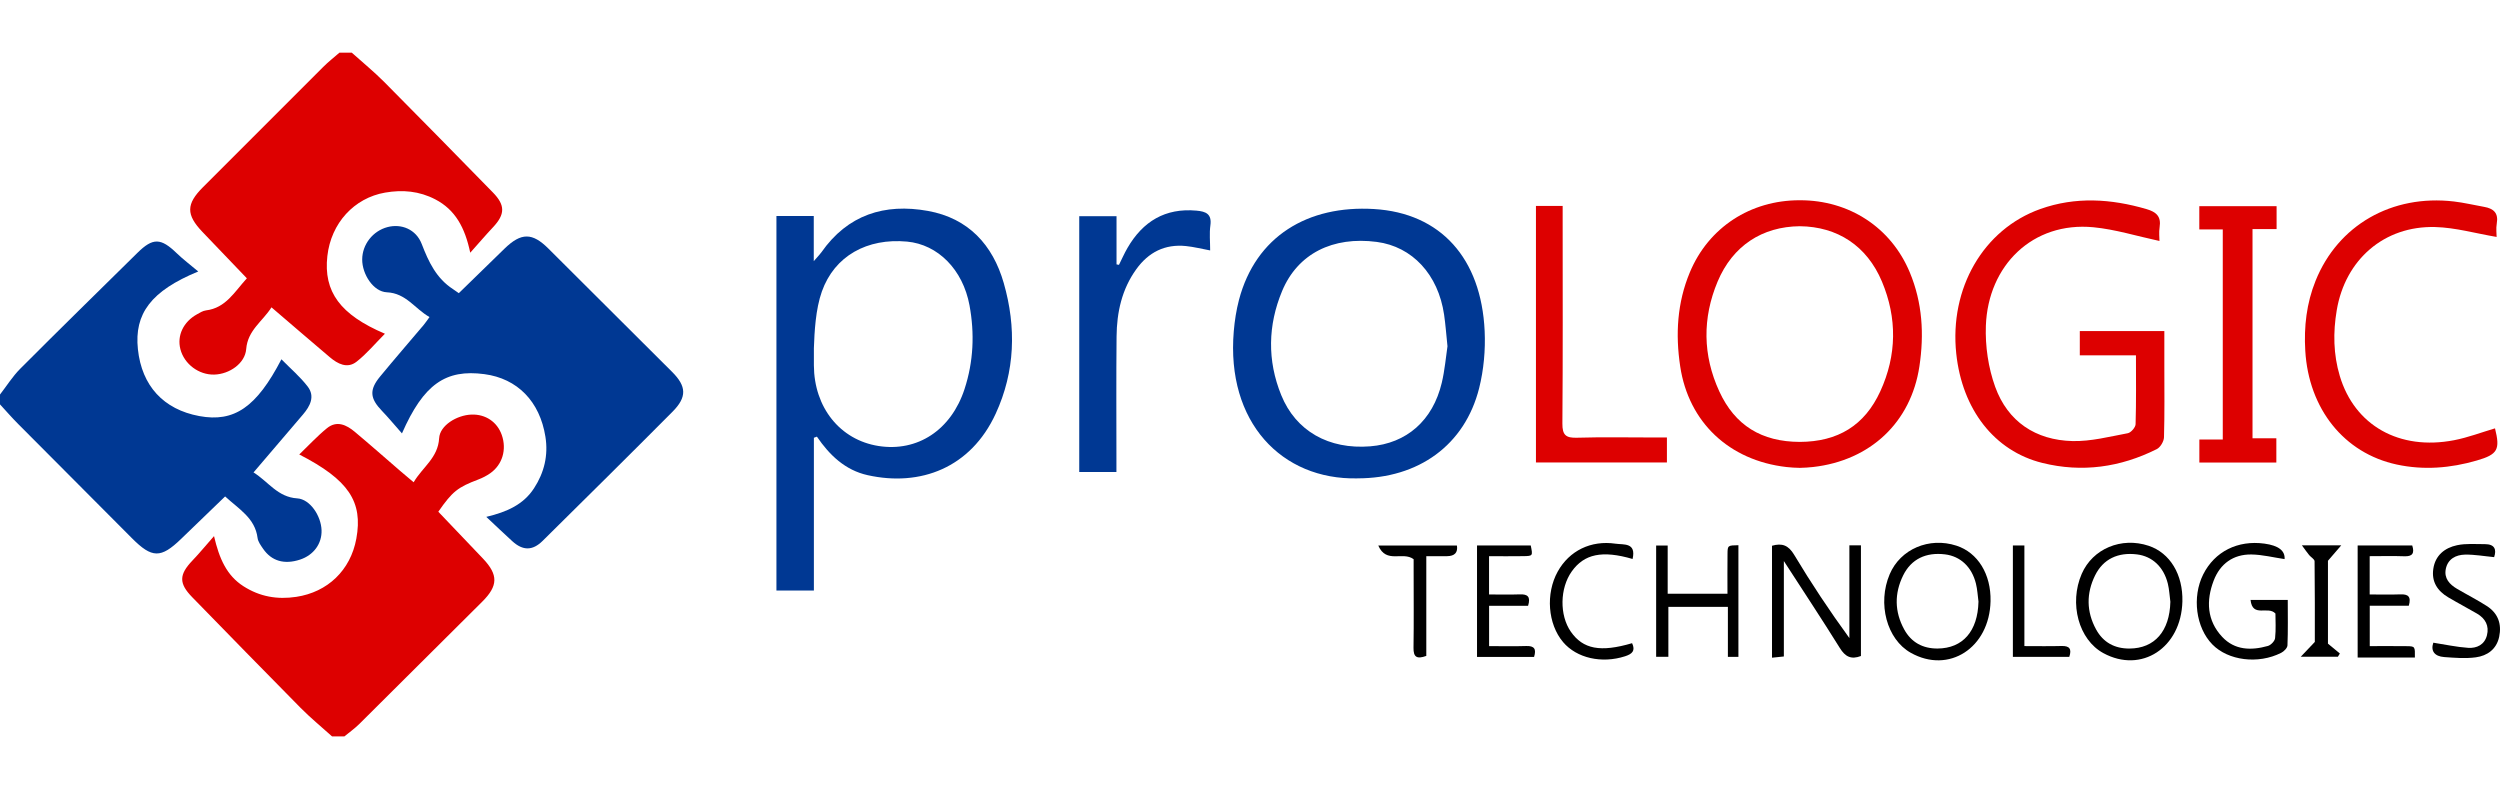 <?xml version="1.0" encoding="UTF-8"?>
<svg xmlns="http://www.w3.org/2000/svg" width="640" height="202" viewBox="0 0 640 202" fill="none">
  <path d="M85.006 188.52C82.311 186.089 79.497 183.785 76.947 181.209C67.653 171.821 58.448 162.345 49.218 152.894C45.755 149.35 45.811 147.114 49.243 143.519C50.974 141.712 52.567 139.766 54.79 137.242C56.131 143.022 58.039 147.328 62.32 150.074C66.476 152.737 70.953 153.537 75.851 152.794C83.86 151.585 89.741 146 91.221 137.896C92.959 128.414 89.244 122.835 76.613 116.344C79.031 114.027 81.216 111.64 83.703 109.619C86.209 107.579 88.69 108.757 90.818 110.539C94.759 113.838 98.606 117.238 102.498 120.594C103.511 121.469 104.544 122.325 105.891 123.459C108.19 119.555 112.131 117.225 112.421 112.182C112.603 108.914 116.948 106.263 120.701 106.131C124.308 106.005 127.287 108.014 128.458 111.363C129.755 115.085 128.628 118.944 125.505 121.148C124.573 121.803 123.521 122.344 122.457 122.747C117.175 124.75 115.833 125.788 112.207 131.002C116.01 134.988 119.851 138.986 123.66 143.015C127.595 147.171 127.52 149.986 123.446 154.034C112.969 164.461 102.504 174.907 92.008 185.315C90.83 186.486 89.451 187.455 88.167 188.52H85.019H85.006Z" fill="#DD0000"></path>
  <path d="M90.052 13.48C92.828 15.973 95.737 18.347 98.363 20.985C107.688 30.361 116.925 39.818 126.174 49.263C129.373 52.53 129.329 54.866 126.193 58.197C124.398 60.099 122.705 62.094 120.381 64.695C119.028 58.247 116.553 53.695 111.422 51.032C107.335 48.91 103.073 48.526 98.59 49.306C90.662 50.679 84.75 57.114 83.805 65.539C82.779 74.668 87.08 80.568 98.539 85.435C96.077 87.903 93.905 90.542 91.273 92.601C88.912 94.445 86.456 93.161 84.429 91.442C79.543 87.312 74.707 83.131 69.5 78.679C67.215 82.287 63.411 84.529 63.027 89.364C62.744 93.004 58.771 95.793 54.842 95.894C50.894 95.994 47.173 93.205 46.184 89.408C45.272 85.92 46.934 82.394 50.441 80.455C51.171 80.052 51.939 79.555 52.739 79.46C57.82 78.837 60.037 74.694 63.197 71.249C59.35 67.232 55.591 63.316 51.845 59.393C47.595 54.948 47.645 52.228 51.965 47.915C62.209 37.683 72.428 27.42 82.678 17.201C84.001 15.866 85.487 14.714 86.897 13.48C87.948 13.48 88.994 13.48 90.045 13.48H90.052Z" fill="#DD0000"></path>
  <path d="M0 101C1.719 98.784 3.224 96.36 5.188 94.389C15.118 84.434 25.167 74.6 35.184 64.727C39.145 60.823 41.166 60.886 45.24 64.821C46.877 66.401 48.709 67.78 50.749 69.499C38.654 74.486 34.341 80.304 35.304 89.409C36.299 98.778 41.852 104.816 51.032 106.516C59.942 108.166 65.671 104.262 72.043 91.978C74.367 94.351 76.848 96.448 78.781 98.973C80.688 101.473 79.398 103.953 77.591 106.081C73.46 110.949 69.298 115.797 64.903 120.941C68.719 123.327 71.08 127.275 76.098 127.584C79.379 127.791 82.2 132.067 82.319 135.738C82.433 139.182 80.285 142.116 76.822 143.255C72.799 144.584 69.531 143.652 67.353 140.485C66.767 139.629 66.062 138.684 65.936 137.708C65.294 132.633 61.195 130.367 57.631 127.086C53.834 130.751 50.088 134.359 46.348 137.973C41.172 142.978 38.906 142.934 33.78 137.784C24.084 128.037 14.362 118.322 4.678 108.569C3.054 106.944 1.555 105.206 0 103.519C0 102.681 0 101.838 0 101Z" fill="#003893"></path>
  <path d="M102.898 110.948C100.977 108.776 99.441 106.912 97.772 105.175C94.706 101.989 94.486 99.81 97.3 96.397C100.965 91.946 104.749 87.589 108.47 83.181C108.93 82.64 109.314 82.035 109.956 81.166C106.178 79.038 103.987 75.053 99.019 74.826C95.575 74.669 92.71 70.198 92.723 66.433C92.735 62.58 95.443 59.123 99.208 58.134C102.728 57.209 106.506 58.676 107.966 62.472C109.729 67.056 111.706 71.25 115.95 74.007C116.378 74.284 116.794 74.587 117.455 75.053C121.384 71.218 125.269 67.428 129.16 63.65C133.435 59.501 136.262 59.519 140.412 63.656C150.952 74.171 161.511 84.68 172.051 95.195C175.76 98.897 175.905 101.642 172.152 105.414C161.133 116.496 150.026 127.483 138.913 138.464C136.319 141.026 133.851 140.995 131.169 138.565C129.078 136.669 127.044 134.711 124.488 132.318C129.809 131.059 134.002 129.151 136.703 125.008C139.322 120.991 140.386 116.59 139.631 111.824C138.195 102.763 132.459 96.901 124.003 95.78C114.086 94.465 108.445 98.343 102.904 110.942L102.898 110.948Z" fill="#003893"></path>
  <path d="M208.355 112.069C208.355 118.529 208.355 124.989 208.355 131.45C208.355 137.91 208.355 144.42 208.355 151.17H198.766V55.288H208.324V66.855C209.388 65.627 209.885 65.148 210.269 64.601C217 54.973 226.457 51.989 237.564 53.998C247.903 55.867 254.149 62.674 256.957 72.452C260.206 83.767 259.879 95.107 254.892 105.918C248.507 119.77 235.625 124.656 222.106 121.64C216.396 120.368 212.366 116.54 209.13 111.78L208.361 112.063L208.355 112.069ZM207.644 88.993C207.883 89.037 208.116 89.081 208.355 89.125C208.355 90.592 208.355 92.066 208.355 93.533C208.405 104.318 215.054 112.617 224.883 114.172C234.882 115.753 243.508 110.08 246.927 99.584C249.219 92.563 249.527 85.379 248.192 78.157C246.499 69.008 240.108 62.586 232.212 61.849C222.025 60.905 213.644 65.488 210.395 74.631C208.783 79.171 208.5 85 208.355 89.125L207.644 88.993Z" fill="#003893"></path>
  <path d="M347.474 122.465C328.113 122.868 313.87 108.09 315.847 84.793C316.074 82.092 316.496 79.372 317.182 76.753C321.47 60.502 334.787 52.486 351.762 53.513C368.794 54.539 379.202 66.099 380.071 84.73C380.297 89.579 379.844 94.641 378.667 99.344C375.008 113.933 363.152 122.484 347.474 122.458V122.465ZM370.557 88.672C370.229 85.543 370.053 83.03 369.688 80.55C368.183 70.267 361.547 63.121 352.461 61.931C341.197 60.451 332.218 64.916 328.22 74.505C324.574 83.257 324.398 92.292 327.987 101.133C331.74 110.388 340.189 115.104 350.761 114.261C360.086 113.518 366.798 107.662 369.096 97.991C369.864 94.754 370.141 91.398 370.551 88.666L370.557 88.672Z" fill="#003893"></path>
  <path d="M552.83 61.691C547.044 60.451 541.541 58.719 535.924 58.178C520.372 56.686 508.957 67.937 508.384 83.37C508.189 88.571 509.001 94.137 510.764 99.023C513.981 107.932 521.122 112.686 530.56 112.913C535.27 113.026 540.023 111.779 544.714 110.904C545.526 110.753 546.685 109.418 546.71 108.606C546.886 102.857 546.805 97.102 546.805 90.963H532.43V84.755H554.071C554.071 87.695 554.071 90.699 554.071 93.709C554.071 99.791 554.159 105.873 553.982 111.949C553.951 112.994 553.057 114.512 552.138 114.972C542.819 119.637 532.99 121.035 522.834 118.51C510.562 115.463 502.32 104.834 500.803 90.541C499.027 73.812 507.716 58.713 522.324 53.506C531.341 50.295 540.433 50.88 549.512 53.531C551.993 54.255 553.296 55.407 552.862 58.153C552.654 59.481 552.824 60.867 552.824 61.691H552.83Z" fill="#DD0000"></path>
  <path d="M639.143 60.659C633.798 59.759 628.616 58.26 623.39 58.121C610.312 57.782 600.376 66.489 598.204 79.422C597.247 85.095 597.335 90.724 598.985 96.246C602.775 108.921 614.228 115.406 628.25 112.692C631.808 112.006 635.239 110.684 638.721 109.658C640.069 115.079 639.452 116.325 634.068 117.887C627.319 119.851 620.443 120.412 613.536 118.913C600.074 115.998 591.026 104.671 590.151 89.792C589.786 83.647 590.472 77.628 592.783 71.892C598.525 57.63 612.321 49.716 628.213 51.58C630.807 51.882 633.363 52.505 635.938 52.958C638.331 53.38 639.647 54.507 639.175 57.202C638.948 58.512 639.137 59.897 639.137 60.665L639.143 60.659Z" fill="#DD0000"></path>
  <path d="M286.454 67.805C287.178 66.357 287.826 64.865 288.639 63.467C292.568 56.692 298.285 53.198 306.3 53.922C308.674 54.136 310.273 54.747 309.858 57.7C309.574 59.752 309.801 61.868 309.801 64.109C307.597 63.7 305.614 63.197 303.605 62.989C298.222 62.441 294.028 64.563 290.893 68.914C287.184 74.058 285.906 79.945 285.843 86.115C285.736 96.492 285.805 106.875 285.805 117.251C285.805 118.385 285.805 119.512 285.805 120.834H276.285V55.339H285.831V67.686C286.038 67.724 286.252 67.761 286.46 67.799L286.454 67.805Z" fill="#003893"></path>
  <path d="M393.203 52.719H400.041C400.041 54.111 400.041 55.332 400.041 56.56C400.041 73.85 400.11 91.14 399.972 108.43C399.947 111.395 400.885 112.145 403.712 112.057C410.203 111.861 416.708 111.994 423.206 111.994C424.333 111.994 425.46 111.994 426.731 111.994V118.391H393.203V52.719Z" fill="#DD0000"></path>
  <path d="M569.03 58.732H563.023V52.782H582.807V58.644H576.643V112.201H582.744V118.41H563.036V112.516H569.03V58.732Z" fill="#DD0000"></path>
  <path d="M476.401 139.603V167.937C473.882 168.907 472.377 168.113 470.998 165.891C466.484 158.631 461.761 151.504 456.668 143.627V168.057C455.591 168.17 454.716 168.258 453.633 168.372V139.71C456.233 138.967 457.851 139.591 459.312 142.04C463.657 149.287 468.335 156.339 473.441 163.347V139.603H476.401Z" fill="black"></path>
  <path d="M509.58 153.89C509.322 165.859 498.895 172.603 489.142 167.106C483.022 163.662 480.572 154.507 483.758 147.008C486.497 140.566 493.839 137.418 500.847 139.691C506.325 141.467 509.731 147.001 509.58 153.896V153.89ZM506.495 154.047C506.287 152.498 506.218 150.918 505.84 149.407C504.776 145.106 501.848 142.405 497.944 141.92C493.071 141.316 489.28 143.11 487.215 147.291C484.936 151.906 484.992 156.61 487.479 161.143C489.299 164.449 492.221 166.042 496.017 166.023C502.49 165.985 506.312 161.565 506.488 154.047H506.495Z" fill="black"></path>
  <path d="M558.692 153.997C558.383 165.847 548.19 172.496 538.449 167.194C532.153 163.769 529.628 154.494 532.921 146.907C535.716 140.472 543.077 137.393 550.06 139.723C555.525 141.549 558.868 147.077 558.692 153.99V153.997ZM555.613 154.053C555.405 152.504 555.336 150.924 554.965 149.413C553.9 145.112 550.973 142.411 547.075 141.926C542.202 141.322 538.411 143.116 536.346 147.291C534.067 151.906 534.117 156.61 536.604 161.143C538.418 164.449 541.339 166.048 545.136 166.029C551.609 165.998 555.43 161.571 555.613 154.06V154.053Z" fill="black"></path>
  <path d="M576.14 153.581H585.666C585.666 157.548 585.748 161.389 585.591 165.217C585.565 165.891 584.678 166.779 583.966 167.131C578.092 170.097 570.416 169.115 566.368 164.978C562.149 160.665 561.123 152.845 564.013 147.065C566.953 141.19 572.859 138.225 579.722 139.169C583.299 139.664 585.009 140.984 584.854 143.129C582.033 142.714 579.2 141.99 576.36 141.946C571.694 141.883 568.339 144.338 566.695 148.651C564.743 153.77 564.951 158.845 568.886 163.045C572.11 166.489 576.329 166.552 580.566 165.368C581.341 165.154 582.342 164.115 582.424 163.366C582.669 161.112 582.512 158.814 582.512 157.063C580.604 154.998 576.637 158.235 576.14 153.581Z" fill="black"></path>
  <path d="M426.932 152.001H442.232C442.232 148.563 442.201 145.15 442.245 141.738C442.27 139.622 442.32 139.622 445.034 139.572V168.157H442.339V155.363H427.102V168.145H423.973V139.654H426.926V152.007L426.932 152.001Z" fill="black"></path>
  <path d="M381.196 142.38V152.183C383.941 152.183 386.529 152.253 389.111 152.158C391.05 152.089 391.913 152.731 391.188 155.086H381.209V165.406C384.483 165.406 387.6 165.482 390.71 165.381C392.775 165.312 393.361 166.136 392.719 168.176H378.117V139.635C382.726 139.635 387.297 139.635 391.869 139.635C392.416 142.279 392.416 142.33 390.068 142.374C387.165 142.424 384.262 142.386 381.196 142.386V142.38Z" fill="black"></path>
  <path d="M617.53 139.635C618.166 141.643 617.593 142.481 615.522 142.405C612.619 142.298 609.716 142.38 606.638 142.38V152.183C609.358 152.183 611.945 152.253 614.527 152.158C616.454 152.089 617.341 152.712 616.649 155.074H606.656V165.406C609.905 165.406 613.022 165.374 616.132 165.419C618.254 165.45 618.254 165.5 618.21 168.334C615.83 168.334 613.438 168.334 611.045 168.334C608.652 168.334 606.228 168.334 603.559 168.334V139.641H617.53V139.635Z" fill="black"></path>
  <path d="M638.487 142.625C635.93 142.386 633.475 141.933 631.026 141.983C628.715 142.033 626.65 143.079 626.127 145.635C625.636 148.046 627.071 149.602 628.998 150.735C631.523 152.221 634.142 153.55 636.61 155.13C639.488 156.968 640.489 159.745 639.784 163.038C639.104 166.212 636.749 167.88 633.802 168.277C631.158 168.636 628.413 168.403 625.724 168.208C623.249 168.031 622.204 166.646 622.928 164.53C625.944 164.996 628.878 165.645 631.838 165.846C634.048 165.998 636.037 165.059 636.655 162.648C637.278 160.205 636.252 158.335 634.123 157.088C631.68 155.665 629.174 154.355 626.744 152.914C623.986 151.283 622.431 148.909 622.928 145.603C623.445 142.153 625.862 140.245 628.998 139.578C631.296 139.087 633.758 139.307 636.145 139.301C638.644 139.301 639.16 140.667 638.499 142.619L638.487 142.625Z" fill="black"></path>
  <path d="M417.942 143.098C410.172 140.825 405.545 141.813 402.365 146.29C399.305 150.59 399.204 157.497 402.126 161.703C405.249 166.193 409.713 167.043 417.816 164.656C418.729 166.602 417.835 167.421 416.015 168.006C410.059 169.927 403.643 168.504 400.142 164.367C396.238 159.752 395.647 151.975 398.77 146.334C401.729 140.995 407.257 138.256 413.598 139.187C415.675 139.49 418.918 138.822 417.942 143.098Z" fill="black"></path>
  <path d="M361.89 143.16C359.088 141.057 354.914 144.432 352.836 139.653C360.071 139.653 366.518 139.653 372.972 139.653C373.249 141.45 372.407 142.359 370.447 142.38C368.791 142.392 367.135 142.38 365.133 142.38V167.912C362.677 168.799 361.821 168.201 361.859 165.834C361.959 159.235 361.89 152.637 361.89 146.038C361.89 144.917 361.89 143.796 361.89 143.16Z" fill="black"></path>
  <path d="M515.297 168.164V139.641H518.244V165.4C521.574 165.4 524.666 165.463 527.751 165.375C529.779 165.318 530.427 166.105 529.735 168.164H515.297Z" fill="black"></path>
  <path d="M588.992 168.126C590.384 166.665 591.171 165.834 592.594 164.335C592.594 158.089 592.625 150.886 592.531 143.683C592.524 143.148 591.593 142.65 591.139 142.096C590.617 141.454 590.144 140.774 589.282 139.603H599.362C598.09 141.083 597.329 141.97 595.956 143.557V164.776C597.033 165.664 598.015 166.482 599.003 167.295L598.5 168.126H588.992Z" fill="black"></path>
  <path d="M488.914 69.745C484.103 58.172 473.33 51.252 460.826 51.265C460.826 51.265 460.775 51.265 460.75 51.265C460.725 51.265 460.7 51.265 460.674 51.265C448.164 51.258 437.397 58.178 432.586 69.751C429.356 77.508 428.89 85.586 430.137 93.828C432.29 108.083 442.642 117.887 457.356 119.562C458.471 119.688 459.579 119.751 460.674 119.77C460.674 119.77 460.725 119.77 460.75 119.77C460.775 119.77 460.8 119.77 460.826 119.77C461.921 119.744 463.023 119.681 464.144 119.555C478.858 117.887 489.21 108.077 491.363 93.822C492.61 85.58 492.144 77.508 488.914 69.745ZM481.358 100.175C477.341 108.927 470.509 113.089 460.744 113.127C450.984 113.095 444.146 108.927 440.129 100.175C435.892 90.945 435.791 81.424 439.707 72.087C443.561 62.913 451.123 58.008 460.744 57.914C470.365 58.008 477.927 62.913 481.78 72.087C485.696 81.418 485.596 90.938 481.358 100.175Z" fill="#DD0000"></path>
</svg>
